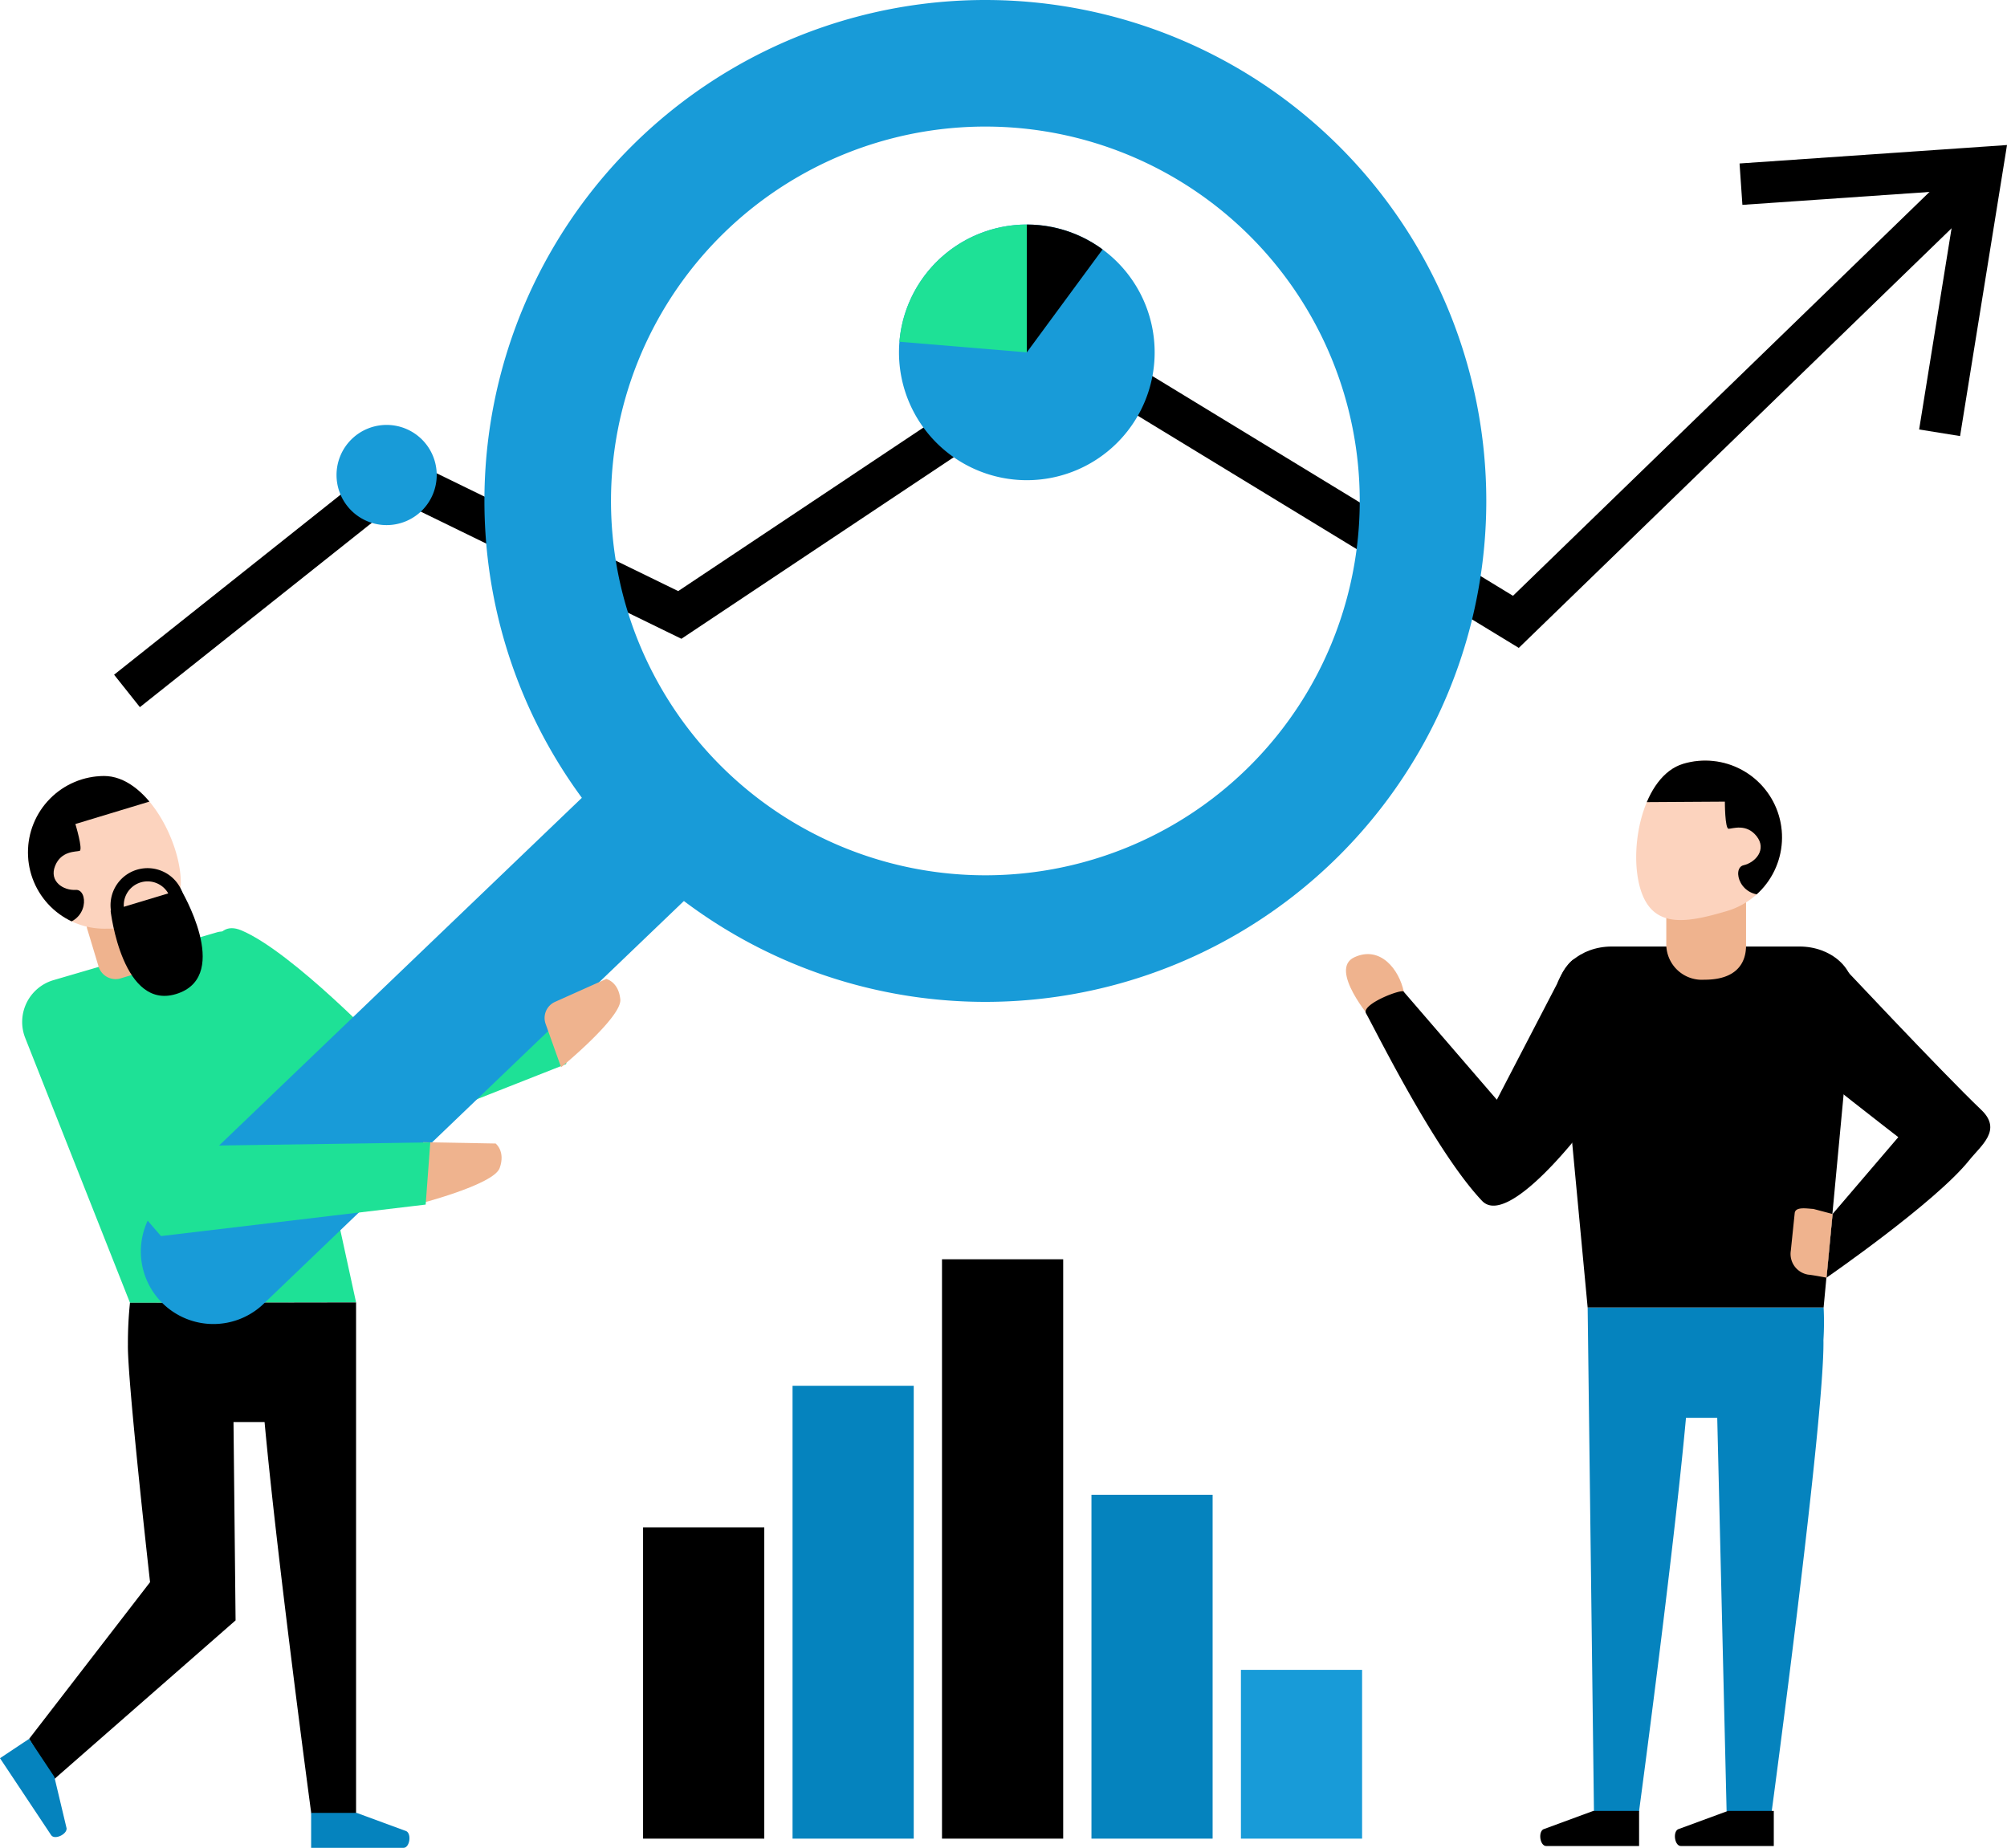 <svg xmlns="http://www.w3.org/2000/svg" xmlns:xlink="http://www.w3.org/1999/xlink" width="360" height="331.458" viewBox="0 0 360 331.458">
  <defs>
    <clipPath id="clip-path">
      <path id="path384" d="M796.3-68.742c.039,7.566-6.088,8.251-13.653,8.287a13.69,13.69,0,0,1-13.764-13.62A13.69,13.69,0,0,1,782.5-87.842c7.566-.042,13.758,11.536,13.8,19.1Z" transform="translate(-768.883 87.843)"/>
    </clipPath>
    <clipPath id="clip-path-2">
      <path id="path412" d="M652.794-66.006c2.154,7.3,8.254,6.178,15.551,4.025a13.779,13.779,0,0,0,9.306-17.114A13.776,13.776,0,0,0,660.537-88.4c-7.3,2.154-9.9,15.1-7.743,22.4Z" transform="translate(-652.061 88.969)"/>
    </clipPath>
    <clipPath id="clip-path-3">
      <path id="path444" d="M697.834-105.149a22.928,22.928,0,0,0,22.927,22.927,22.929,22.929,0,0,0,22.933-22.927,22.931,22.931,0,0,0-22.933-22.93A22.93,22.93,0,0,0,697.834-105.149Z" transform="translate(-697.834 128.078)"/>
    </clipPath>
  </defs>
  <g id="masters_of_data" transform="translate(0 0)">
    <g id="Group_20" data-name="Group 20" transform="translate(0 0)">
      <path id="path368" d="M690.031-68.076c-.833-4.026-4.242-8.365-8.89-6.195s3.1,11.154,3.1,11.154l5.789-4.959" transform="translate(-438.225 245.991)" fill="#efb38e"/>
      <path id="path370" d="M641.782-35.145l-4.629-5.821,50.17-39.881,51.013,24.88L809.177-103.2l78.9,48.08,79.735-77.319,5.179,5.337L889.115-45.776l-79.758-48.6L738.91-47.411l-50.629-24.7-46.5,36.962" transform="translate(-616.688 161.994)"/>
      <path id="path372" d="M745.573-76.344c9.169,3.868,26.018,21.5,26.018,21.5l33.308-6.18-1.085,8.658-39.845,15.7s-19.839-16.951-22.363-25.608-1.35-16.311,3.967-14.069" transform="translate(-702.264 243.235)" fill="#1ee196"/>
      <path id="path374" d="M775.437-9.9l40.556-.066L803.729-66.235c-.947-4.478-8.366-11.418-12.745-10.1l-29.322,8.579a7.818,7.818,0,0,0-5.012,10.362L775.437-9.9" transform="translate(-752.123 243.586)" fill="#1ee196"/>
      <path id="path376" d="M776.334-64.5l5.107-1.541a3.208,3.208,0,0,0,1.9-4.1l-1.9-6.3a3.2,3.2,0,0,0-3.852-2.37l-5.107,1.534a3.213,3.213,0,0,0-1.9,4.108l1.9,6.3a3.208,3.208,0,0,0,3.849,2.373" transform="translate(-754.86 240.044)" fill="#efb38e"/>
      <path id="path378" d="M796.3-68.742c.039,7.566-6.088,8.251-13.653,8.287a13.69,13.69,0,0,1-13.764-13.62A13.69,13.69,0,0,1,782.5-87.842c7.566-.042,13.758,11.536,13.8,19.1" transform="translate(-763.865 227.041)" fill="#fcd3be"/>
      <g id="g380" transform="translate(5.018 139.198)">
        <g id="g382" transform="translate(0 0)" clip-path="url(#clip-path)">
          <path id="path388" d="M775.691-77.776s1.4,4.629.757,4.818-3.321-.042-4.406,2.725,1.508,4.421,3.724,4.274,2.423,5.717-2.819,6.251-10.506-10.595-9.3-15.839,7.861-12.64,10.831-13.188,33.42,1.2,33.42,1.2l-32.21,9.762" transform="translate(-767.187 86.387)"/>
        </g>
      </g>
      <path id="path390" d="M776.485-70.39a4.264,4.264,0,0,0,2.855-5.319,4.268,4.268,0,0,0-5.32-2.855,4.269,4.269,0,0,0-2.855,5.32,4.266,4.266,0,0,0,5.32,2.854Zm-3.15-10.446a6.647,6.647,0,0,1,8.28,4.441,6.65,6.65,0,0,1-4.448,8.281,6.645,6.645,0,0,1-8.274-4.449,6.637,6.637,0,0,1,4.442-8.273" transform="translate(-748.782 236.845)"/>
      <path id="path392" d="M779.893-79.556l-12.6,3.8s2.114,18.42,12.178,14.791c9.513-3.433.426-18.587.426-18.587" transform="translate(-747.454 239.127)"/>
      <path id="path394" d="M774.188-49.37l40.556-.066,0,91.683H806.71s-6.084-45.229-8.378-70.228h-5.573L793.132,7.6,760.463,36.2,756.1,28.853,777.791.744s-4.091-36.34-3.973-42.6a71,71,0,0,1,.37-7.51" transform="translate(-750.875 283.058)"/>
      <path id="path396" d="M760.375-12.191H752.2v6.268h16.574c1.095,0,1.472-2.459.511-2.987l-8.913-3.281" transform="translate(-696.391 337.381)" fill="#0583be"/>
      <path id="path398" d="M786.963-10.787l-4.524-6.806-5.222,3.471,9.176,13.8c.6.912,2.858-.134,2.77-1.227l-2.2-9.24" transform="translate(-777.217 329.503)" fill="#0583be"/>
      <path id="path400" d="M691.324-49.068H649l1.131,90.425h8.08s6.124-45.489,8.428-70.631h5.605l1.682,70.631h8.084s9.539-70.921,9.283-84.592a52.141,52.141,0,0,0,.033-5.833" transform="translate(-364.219 283.594)" fill="#0583be"/>
      <path id="path402" d="M694.506-10.66H652.18L646.9-66.879c-.476-4.589,3.956-8.523,9.591-8.523h33.7c5.635,0,10.07,3.934,9.595,8.523L694.506-10.66" transform="translate(-367.401 245.186)"/>
      <path id="path404" d="M661.541-63.286c7.5,0,7.454-5.094,7.454-6.319v-8.3c0-1.876-2.806-1.718-4.471-1.718h-5.366c-1.668,0-4.471,1.525-4.471,3.4v6.615a6.383,6.383,0,0,0,6.854,6.319" transform="translate(-355.802 239.024)" fill="#efb38e"/>
      <path id="path406" d="M652.794-66.006c2.154,7.3,8.254,6.178,15.551,4.025a13.779,13.779,0,0,0,9.306-17.114A13.776,13.776,0,0,0,660.537-88.4c-7.3,2.154-9.9,15.1-7.743,22.4" transform="translate(-358.571 225.397)" fill="#fcd3be"/>
      <g id="g408" transform="translate(293.489 136.428)">
        <g id="g410" transform="translate(0 0)" clip-path="url(#clip-path-2)">
          <path id="path416" d="M675.693-79.5s0,4.868.672,4.868,3.183-1.01,5.029,1.341-.167,4.694-2.347,5.2-.672,6.2,4.53,5.2,7.041-13.249,4.36-17.947-11.24-9.9-14.259-9.559-22.923,11.054-22.923,11.054l24.939-.155" transform="translate(-659.789 86.867)"/>
        </g>
      </g>
      <path id="path418" d="M699.165-69.925,688.374-49.156,671.685-68.507c0-.721-7.736,2.177-6.769,3.872,1.567,2.743,12.335,24.666,20.8,33.615,4.724,4.993,18.59-13.253,19.347-14.512,1.2-2.006,2.835-14.446,3.065-21.385a3.051,3.051,0,0,0-2.74-3.135l-2.5-4.5c-1.387-.142-3.232,3.32-3.72,4.625" transform="translate(-419.88 246.422)"/>
      <path id="path420" d="M643.146-74.652s19.573,20.878,26.477,27.45c3.809,3.629,0,6.35-2.177,9.071-6.038,7.543-25.575,21.038-25.575,21.038l1.088-11.423L654.747-42.3s-16.584-12.807-17.138-13.728c-1.508-2.515-.249-13.584-.249-13.584l5.786-5.035" transform="translate(-314.245 246.279)"/>
      <path id="path422" d="M672-12.336h8.218v6.3H663.554c-1.1,0-1.478-2.473-.515-3l8.965-3.3" transform="translate(-386.21 337.169)"/>
      <path id="path424" d="M662.184-12.336H670.4v6.3H653.733c-1.1,0-1.482-2.473-.518-3l8.969-3.3" transform="translate(-352.232 337.169)"/>
      <path id="path426" d="M651.533-44.4a3.76,3.76,0,0,1-3.137-4.323l.689-6.652c.075-1.272,2.082-.885,3.353-.816l3.448.912L654.8-43.858s-2.442-.475-3.265-.544" transform="translate(-327.172 273.044)" fill="#efb38e"/>
      <path id="path428" d="M763.5,12.546a67.151,67.151,0,0,0,67.151-67.154,67.153,67.153,0,0,0-67.151-67.15,67.151,67.151,0,0,0-67.154,67.15A67.149,67.149,0,0,0,763.5,12.546Zm0-157.007A89.852,89.852,0,0,1,853.35-54.608,89.854,89.854,0,0,1,763.5,35.251a89.854,89.854,0,0,1-89.857-89.858A89.853,89.853,0,0,1,763.5-144.461" transform="translate(-586.751 144.461)" fill="#189bd8"/>
      <path id="path430" d="M731.887-8.308a13.018,13.018,0,0,0,0,18.406h0a13.018,13.018,0,0,0,18.406,0l81.469-78.086a13.012,13.012,0,0,0,0-18.406h0a13.012,13.012,0,0,0-18.406,0L731.887-8.308" transform="translate(-702.814 223.59)" fill="#189bd8"/>
      <path id="path432" d="M746.564-61.123l-1.082,11.136s13.709-3.478,14.791-6.5-.724-4.406-.724-4.406l-12.984-.233" transform="translate(-670.647 266.012)" fill="#efb38e"/>
      <path id="path434" d="M737-64.977l2.777,7.785S750.7-66.163,750.4-69.352s-2.524-3.685-2.524-3.685l-9.188,4.114A3.165,3.165,0,0,0,737-64.977" transform="translate(-639.133 248.635)" fill="#efb38e"/>
      <path id="path436" d="M757.23-86.225l7.422-.511-2.668-38.626,42.958,6.924,1.183-7.342L753.919-134.2l3.311,47.974" transform="translate(225.802 -727.905) rotate(90)"/>
      <path id="path438" d="M697.834-105.149a22.928,22.928,0,0,0,22.927,22.927,22.929,22.929,0,0,0,22.933-22.927,22.931,22.931,0,0,0-22.933-22.93,22.93,22.93,0,0,0-22.927,22.93" transform="translate(-536.581 168.356)" fill="#189bd8"/>
      <g id="g440" transform="translate(161.253 40.277)">
        <g id="g442" clip-path="url(#clip-path-3)">
          <path id="path448" d="M716.723-125.209l-16.115,21.9v-26.027Z" transform="translate(-677.681 126.241)"/>
          <path id="path450" d="M707.162-105.793l29.745,2.481v-26.027l-15.7,2.064-14.046,21.481" transform="translate(-713.981 126.241)" fill="#1ee196"/>
        </g>
      </g>
      <path id="path452" d="M654.478-104.473a8.984,8.984,0,0,0,8.985,8.985,8.984,8.984,0,0,0,8.985-8.985,8.984,8.984,0,0,0-8.985-8.985,8.984,8.984,0,0,0-8.985,8.985" transform="translate(-594.113 189.679)" fill="#189bd8"/>
      <path id="path454" d="M682.7,7.649h21.737V-22.626H682.7V7.649" transform="translate(-460.114 322.16)" fill="#189bd8"/>
      <path id="path456" d="M693.6,26.283h21.733V-35.4H693.6V26.283" transform="translate(-497.823 303.526)" fill="#0583be"/>
      <path id="path458" d="M704.507,51.341h21.737V-52.583H704.507V51.341" transform="translate(-535.538 278.468)"/>
      <path id="path460" d="M715.412,37.879h21.736V-43.353H715.412V37.879" transform="translate(-573.25 291.93)" fill="#0583be"/>
      <path id="path462" d="M726.316,22.816h21.74V-33.025h-21.74V22.816" transform="translate(-610.965 306.993)"/>
      <path id="path464" d="M756.033-72.471l27.772,28.5,38.56-.57-.826,11.155-47.472,5.647s-19.475-22-22-30.662-1.8-14.066,3.967-14.066" transform="translate(-745.186 249.461)" fill="#1ee196"/>
    </g>
  </g>
</svg>

